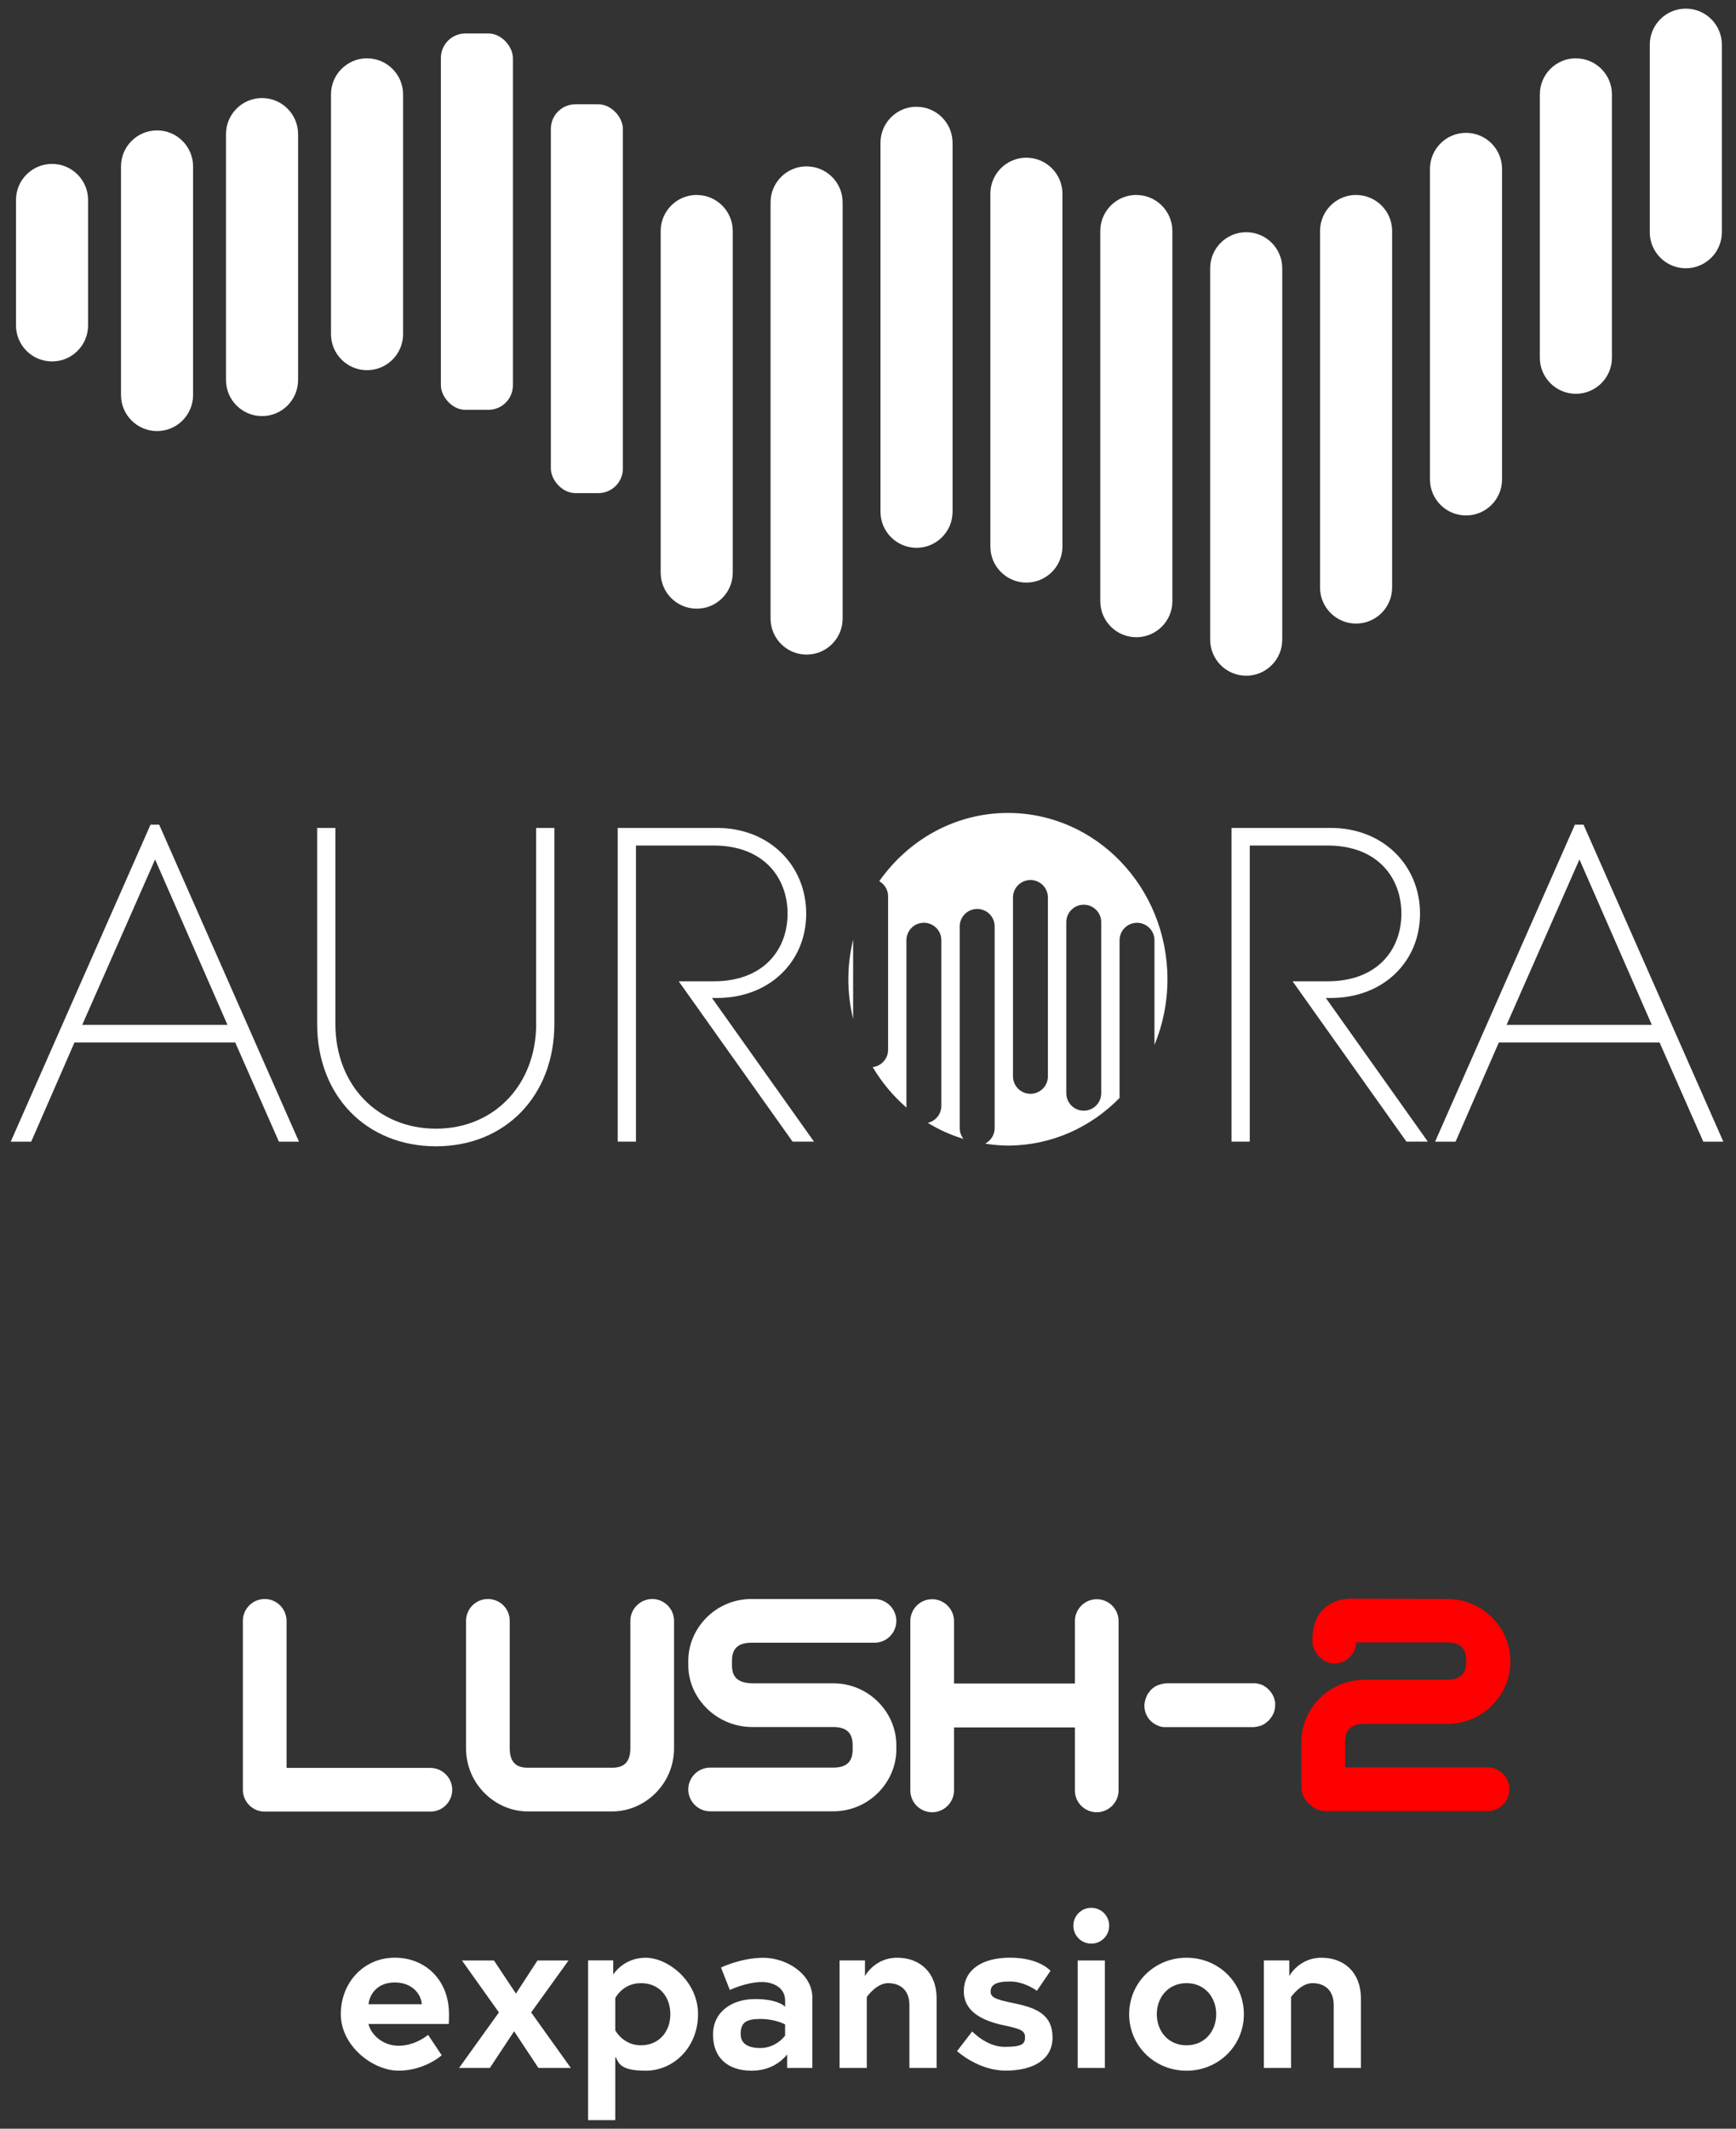 <?xml version="1.0" encoding="UTF-8"?>
<svg id="Warstwa_1" xmlns="http://www.w3.org/2000/svg" version="1.1" viewBox="0 0 3559.6 4363.5">
  <rect x="0" y="0" width="3559.6" height="4363.5" fill="#333333" stroke="none"/>
  <!-- Generator: Adobe Illustrator 29.2.1, SVG Export Plug-In . SVG Version: 2.1.0 Build 116)  -->
  <defs>
    <style>
      .st0 {
        fill: red;
      }

      .st0, .st1 {
        fill-rule: evenodd;
      }

      .st2, .st1 {
        fill: #fff;
      }

      .st3 {
        isolation: isolate;
      }
    </style>
  </defs>
  <path id="path897" class="st1" d="M1540.7,3277.7c-73.5,0-129.4,60.1-129.4,126.6v9.2c0,66.6,56.4,124.8,128,126.6h169.2c30,0,39.8,14.8,39.8,37v9.2c0,22.2-9.7,37-39.8,37h-252.4c-25,0-44.8,20.3-44.8,44.8s20.3,44.8,44.8,44.8h252.4c73.5,0,129.4-60.1,129.4-126.6v-9.2c0-66.6-55.9-126.6-129.4-126.6h-166.9c-31-.9-40.7-14.8-40.7-37v-9.2c0-22.2,9.7-37,39.8-37h252.4c25,0,44.8-20.3,44.8-44.8s-20.3-44.8-44.8-44.8h-252.4ZM542.8,3277.7c-25,0-44.8,20.3-44.8,44.8v346.2c0,25,20.3,44.8,44.8,44.8h339.7c25,0,44.8-20.3,44.8-44.8s-20.3-44.8-44.8-44.8h-294.9v-300.9c0-25-19.9-45.3-44.8-45.3h0ZM1911.4,3278.1c-25,0-44.8,20.3-44.8,44.8v347.1c0,25,20.3,44.8,44.8,44.8s44.8-20.3,44.8-44.8v-129h247.8v129c0,25,20.3,44.8,44.8,44.8s44.8-20.3,44.8-44.8v-347.1c0-25-20.3-44.8-44.8-44.8s-44.8,20.3-44.8,44.8v128h-247.8v-128c0-24.5-20.3-44.8-44.8-44.8h0ZM1000.4,3277.7c-25,0-44.8,20.3-44.8,44.8v261.2c0,73.5,60.1,129.4,126.6,129.4h173.3c66.6,0,126.6-55.9,126.6-129.4v-261.2c0-25-20.3-44.8-44.8-44.8s-44.8,20.3-44.8,44.8v261.2c0,30-14.8,39.8-37,39.8h-173.3c-22.2,0-37-9.7-37-39.8v-261.2c0-25-19.9-44.8-44.8-44.8h0ZM2391.2,3450.6c-1.4,0-3.2,0-4.6.5-3.7.5-7.4,1.4-11.1,2.8-.9.5-1.4.5-2.3.9-2.3.9-4.2,1.8-6,3.2-2.8,1.8-5.1,3.7-6.9,5.5-.5.5-.9.9-1.4,1.8-.5.5-.9.9-1.4,1.8-.5.5-.9,1.4-1.4,1.8s-.9,1.4-1.4,1.8-.9,1.4-1.4,1.8-.9,1.4-.9,1.8c-.9,1.8-1.8,4.2-2.8,6.5-.5,1.4-.9,2.8-1.4,4.2s-.5,2.8-.9,4.6c0,.9,0,1.4-.5,2.3-.5,3.2,0,6,0,9.2.5,3.2.9,6,1.8,8.8.9,2.3,1.4,4.2,2.8,6.5.5.5.9,1.4.9,1.8.9,1.8,2.3,3.7,3.7,5.5,2.8,3.7,6,6.5,10.2,9.2,1.4.9,2.8,1.8,3.7,2.3,3.2,1.8,6.9,3.2,10.6,4.2,2.3.5,4.6.9,6.9.9h182.6c1.4,0,3.2,0,4.6-.5,1.4,0,3.2-.5,4.6-.9.9,0,1.4-.5,2.3-.5s1.4-.5,2.3-.5c2.3-.9,4.2-1.4,6.5-2.8.5-.5,1.4-.9,1.8-.9.5-.5,1.4-.9,1.8-1.4.5-.5,1.4-.9,1.8-1.4,1.4-.9,2.3-1.8,3.7-2.8.9-.9,2.3-1.8,3.2-3.2.5-.5.9-.9,1.4-1.8,1.4-1.8,2.8-3.7,4.2-5.5.5-.5.9-1.4.9-1.8,1.4-2.8,2.8-5.5,3.7-8.3.5-2.3.9-4.6,1.4-6.5,0-1.4.5-3.2.5-4.6v-6.9c0-.9,0-1.4-.5-2.3,0-.9-.5-1.4-.5-2.3-1.8-8.3-6-15.7-12-21.7l-3.2-3.2c-2.3-1.8-5.1-3.7-7.4-5.1-.5-.5-1.4-.9-1.8-.9-.5-.5-1.4-.5-1.8-.9-5.1-1.8-10.2-3.2-15.7-3.2h-180.7v.2h0Z"/>
  <path id="path836" class="st0" d="M2773.9,3276.8c-19.9,0-45.3,4.6-63.3,25-17.6,19.9-19.4,42.5-19.4,63.3s20.3,44.8,44.8,44.8,43.9-19,44.8-43.4h185.8c30,0,39.8,14.8,39.8,37v2.8c0,22.2-9.7,37-39.8,37h-168.7c-73.5,0-129.4,60.1-129.4,126.6v93.4c0,12.9,5.5,25,14.8,33.3l4.6,4.2c8.3,7.4,19,11.6,30,11.6h332.3c25,0,44.8-20.3,44.8-44.8s-20.3-44.8-44.8-44.8h-292.1v-52.2c0-22.2,9.7-37,39.8-37h169.6c73.5,0,129.4-60.1,129.4-126.6v-2.8c0-66.6-55.9-126.6-129.4-126.6l-193.7-.5v-.3h0Z"/>
  <g class="st3">
    <g class="st3">
      <path class="st2" d="M920.7,4127.9c0,4.2,0,12.6-.5,20.9h-164.6c4.2,19.5,27,44.6,61.8,44.6s60.4-22.3,60.4-22.3l27.9,41.8s-34.9,31.6-88.3,31.6-118.6-51.1-118.6-115.8,47-115.8,110.7-115.8,111.1,47,111.1,114.9h0ZM864.9,4108.3c-.9-19.1-18.6-44.6-55.3-44.6s-52.1,25.1-53.9,44.6h109.3,0Z"/>
      <path class="st2" d="M947.2,4018.6h65.6l45.1,67.9,44.2-67.9h63.7l-76.7,106.5,81.4,113.9h-66.5l-49.8-75.3-49.8,75.3h-63.2l81.8-113.9-75.8-106.5h0Z"/>
      <path class="st2" d="M1257.4,4018.6v28.8s20.9-34.4,66.5-34.4,107.4,47.9,107.4,115.8-50.2,115.8-107.4,115.8-54.9-19.1-62.3-28.4v129.7h-55.8v-327.4h51.6ZM1261.6,4161.8s15.8,30.7,52.5,30.7,60.4-27.4,60.4-63.7-22.8-63.7-60.4-63.7-52.5,30.7-52.5,30.7v66Z"/>
      <path class="st2" d="M1665.6,4095.3v143.7h-51.6v-27.9s-22.8,33.5-72.5,33.5-79.5-27-79.5-73.9,38.6-73,86.5-73,61.4,15.8,61.4,15.8v-12.6c0-28.8-27.9-38.1-47.4-38.1-32.1,0-66,16.3-66,16.3l-18.1-46s40.9-20,87-20,100.4,32.1,100.4,82.3h-.2ZM1609.8,4172.5v-22.8s-20-11.2-50.2-11.2-40.9,7.4-40.9,31.2,22.8,28.4,40,28.4c33.5,0,51.2-25.6,51.2-25.6h0Z"/>
      <path class="st2" d="M1920.5,4096.2v142.8h-55.8v-128.8c0-31.6-19.5-45.1-43.7-45.1s-43.7,28.4-43.7,28.4v145.5h-55.8v-220.4h52.1v32.1s19.5-37.7,66-37.7,80.9,30.2,80.9,83.2Z"/>
      <path class="st2" d="M1993.5,4164.1s29.3,31.6,66.5,31.6,41.8-6.5,41.8-20-10.2-17.2-43.7-24.2c-43.7-9.3-81.8-27.9-81.8-69.8s34.4-68.8,94.9-68.8,82.8,27,82.8,27l-27.9,40.9s-25.1-19.1-54.9-19.1-40,7.4-40,20.9,14.9,16.7,52.1,24.6c43.7,9.3,74.9,23.7,74.9,69.3s-40,67.9-96.3,67.9-99.5-40-99.5-40l31.2-40.5v.2h-.1Z"/>
      <path class="st2" d="M2237.6,3910.7c20.5,0,36.7,16.3,36.7,36.7s-16.3,36.7-36.7,36.7-36.7-16.3-36.7-36.7,16.3-36.7,36.7-36.7ZM2209.7,4018.6h55.8v220.4h-55.8v-220.4Z"/>
      <path class="st2" d="M2550.5,4128.8c0,64.6-52.1,115.8-117.6,115.8s-117.6-51.1-117.6-115.8,52.1-115.8,117.6-115.8,117.6,50.7,117.6,115.8ZM2493.8,4128.8c0-34.4-23.2-63.7-60.9-63.7s-60.9,29.3-60.9,63.7,23.2,63.7,60.9,63.7,60.9-29.3,60.9-63.7Z"/>
      <path class="st2" d="M2790.5,4096.2v142.8h-55.8v-128.8c0-31.6-19.5-45.1-43.7-45.1s-43.7,28.4-43.7,28.4v145.5h-55.8v-220.4h52.1v32.1s19.5-37.7,66-37.7,80.9,30.2,80.9,83.2Z"/>
    </g>
  </g>
  <g id="Layer_11">
    <g>
      <path class="st2" d="M308.6,1690.5L22,2340.2h42l88.7-203.3h329.6l89.6,203.3h41.1l-286.6-649.7h-17.7,0ZM168.6,2100.8l149.4-339.1,148.4,339.1H168.6Z"/>
      <path class="st2" d="M1099.4,2098.9c0,124.4-85.9,214.7-205.4,214.7s-206.3-89.3-206.3-214.7v-401.8h-37.4v401.8c0,147.2,100.8,250.8,243.7,250.8s242.7-104.5,242.7-250.8v-401.8h-37.4v401.8h0Z"/>
      <path class="st2" d="M1470.1,2045.7c107.4,0,183-74.1,183-172.9s-75.6-175.7-183-175.7h-203.5v643h37.4v-606.9h159.6c101.8,0,151.3,65.5,151.3,139.6s-49.5,138.7-151.3,138.7h-71.9l233.4,328.6h43.9l-209.1-294.4h10.3Z"/>
      <path class="st2" d="M2728.7,2045.7c107.4,0,183-74.1,183-172.9s-75.6-175.7-183-175.7h-203.5v643h37.4v-606.9h159.7c101.8,0,151.2,65.5,151.2,139.6s-49.5,138.7-151.2,138.7h-71.9l233.4,328.6h43.9l-209.1-294.4h10.3,0Z"/>
      <path class="st2" d="M3246.9,1690.5h-17.7l-286.6,649.7h42l88.7-203.3h329.6l89.6,203.3h41.1l-286.6-649.7h0ZM3089.2,2100.8l149.4-339.1,148.4,339.1h-297.8Z"/>
      <path class="st2" d="M106.7,336h0c40.8,0,73.9,33.1,73.9,73.9v257.1c0,40.8-33.1,73.9-73.9,73.9h0c-40.8,0-73.9-33.1-73.9-73.9v-257.1c0-40.8,33.1-73.9,73.9-73.9Z"/>
      <path class="st2" d="M322,267.3h0c40.8,0,73.9,33.1,73.9,73.9v468.5c0,40.8-33.1,73.9-73.9,73.9h0c-40.8,0-73.9-33.1-73.9-73.9v-468.5c0-40.8,33.1-73.9,73.9-73.9Z"/>
      <path class="st2" d="M537.3,201h0c40.8,0,73.9,33.1,73.9,73.9v504.1c0,40.8-33.1,73.9-73.9,73.9h0c-40.8,0-73.9-33.1-73.9-73.9v-504.1c0-40.8,33.1-73.9,73.9-73.9h0Z"/>
      <path class="st2" d="M752.6,119.6h0c40.8,0,73.9,33.1,73.9,73.9v491.4c0,40.8-33.1,73.9-73.9,73.9h0c-40.8,0-73.9-33.1-73.9-73.9V193.4c0-40.8,33.1-73.9,73.9-73.9h0Z"/>
      <rect class="st2" x="904" y="68.6" width="147.7" height="771.5" rx="50.3" ry="50.3"/>
      <rect class="st2" x="1129.5" y="213.8" width="147.7" height="797" rx="50.3" ry="50.3"/>
      <path class="st2" d="M1428.6,399.7h0c40.8,0,73.9,33.1,73.9,73.9v700.2c0,40.8-33.1,73.9-73.9,73.9h0c-40.8,0-73.9-33.1-73.9-73.9V473.5c0-40.8,33.1-73.9,73.9-73.9Z"/>
      <path class="st2" d="M1653.9,341.1h0c40.8,0,73.9,33.1,73.9,73.9v852.9c0,40.8-33.1,73.9-73.9,73.9h0c-40.8,0-73.9-33.1-73.9-73.9V414.9c0-40.8,33.1-73.9,73.9-73.9Z"/>
      <path class="st2" d="M1879.3,218.9h0c40.8,0,73.9,33.1,73.9,73.9v756.2c0,40.8-33.1,73.9-73.9,73.9h0c-40.8,0-73.9-33.1-73.9-73.9V292.7c0-40.8,33.1-73.9,73.9-73.9Z"/>
      <path class="st2" d="M2104.6,323.3h0c40.8,0,73.9,33.1,73.9,73.9v723.1c0,40.8-33.1,73.9-73.9,73.9h0c-40.8,0-73.9-33.1-73.9-73.9V397.1c0-40.8,33.1-73.9,73.9-73.9h0Z"/>
      <path class="st2" d="M2330,399.7h0c40.8,0,73.9,33.1,73.9,73.9v758.7c0,40.8-33.1,73.9-73.9,73.9h0c-40.8,0-73.9-33.1-73.9-73.9V473.5c0-40.8,33.1-73.9,73.9-73.9Z"/>
      <path class="st2" d="M2555.3,476h0c40.8,0,73.9,33.1,73.9,73.9v761.3c0,40.8-33.1,73.9-73.9,73.9h0c-40.8,0-73.9-33.1-73.9-73.9v-761.3c0-40.8,33.1-73.9,73.9-73.9h0Z"/>
      <path class="st2" d="M2780.6,399.7h0c40.8,0,73.9,33.1,73.9,73.9v730.7c0,40.8-33.1,73.9-73.9,73.9h0c-40.8,0-73.9-33.1-73.9-73.9V473.5c0-40.8,33.1-73.9,73.9-73.9Z"/>
      <path class="st2" d="M3006,272.3h0c40.8,0,73.9,33.1,73.9,73.9v636.5c0,40.8-33.1,73.9-73.9,73.9h0c-40.8,0-73.9-33.1-73.9-73.9V346.2c0-40.8,33.1-73.9,73.9-73.9Z"/>
      <path class="st2" d="M3231.3,119.6h0c40.8,0,73.9,33.1,73.9,73.9v539.8c0,40.8-33.1,73.9-73.9,73.9h0c-40.8,0-73.9-33.1-73.9-73.9V193.4c0-40.8,33.1-73.9,73.9-73.9Z"/>
      <path class="st2" d="M3456.7,17.7h0c40.8,0,73.9,33.1,73.9,73.9v384.4c0,40.8-33.1,73.9-73.9,73.9h0c-40.8,0-73.9-33.1-73.9-73.9V91.6c0-40.8,33.1-73.9,73.9-73.9Z"/>
      <path class="st2" d="M1749.3,2088.7v-162.8c-6.2,26.1-9.8,53.3-9.8,81.4s3.6,55.3,9.8,81.4h0Z"/>
      <path class="st2" d="M2066.7,1666.4c-108.4,0-204.3,55.2-263.8,139.9,10.8,6.2,18.1,17.6,18.1,30.9v314.8c0,18.3-13.9,33.3-31.6,35.4,18.9,31.5,42.2,59.7,69.6,83.2-.1-1.2-.4-2.5-.4-3.8v-339.5c0-19.8,16-35.8,35.8-35.8s35.8,16,35.8,35.8v339.5c0,17-11.9,31.2-27.8,34.9,22.8,13.9,47.3,25,73.2,32.8-4.8-6.1-7.7-13.6-7.7-22v-413.5c0-19.8,16-35.8,35.8-35.8s35.8,16,35.8,35.8v413.5c0,13.9-8,25.8-19.6,31.8,15.3,2.3,30.9,3.9,46.8,3.9,89.2,0,169.9-37.3,228.9-97.6v-323.2c0-19.8,16-35.8,35.8-35.8s35.8,16,35.8,35.8v214.5c17.1-41.3,26.6-86.7,26.6-134.6,0-188.2-146.4-340.9-327.1-340.9h0s0,0,0,0ZM2148.7,2206.3c0,19.8-16,35.8-35.8,35.8s-35.8-16-35.8-35.8v-366.6c0-19.8,16-35.8,35.8-35.8s35.8,16,35.8,35.8v366.6ZM2258,2240.9c0,19.8-16,35.8-35.8,35.8s-35.8-16-35.8-35.8v-350.6c0-19.8,16-35.8,35.8-35.8s35.8,16,35.8,35.8v350.6Z"/>
    </g>
  </g>
</svg>